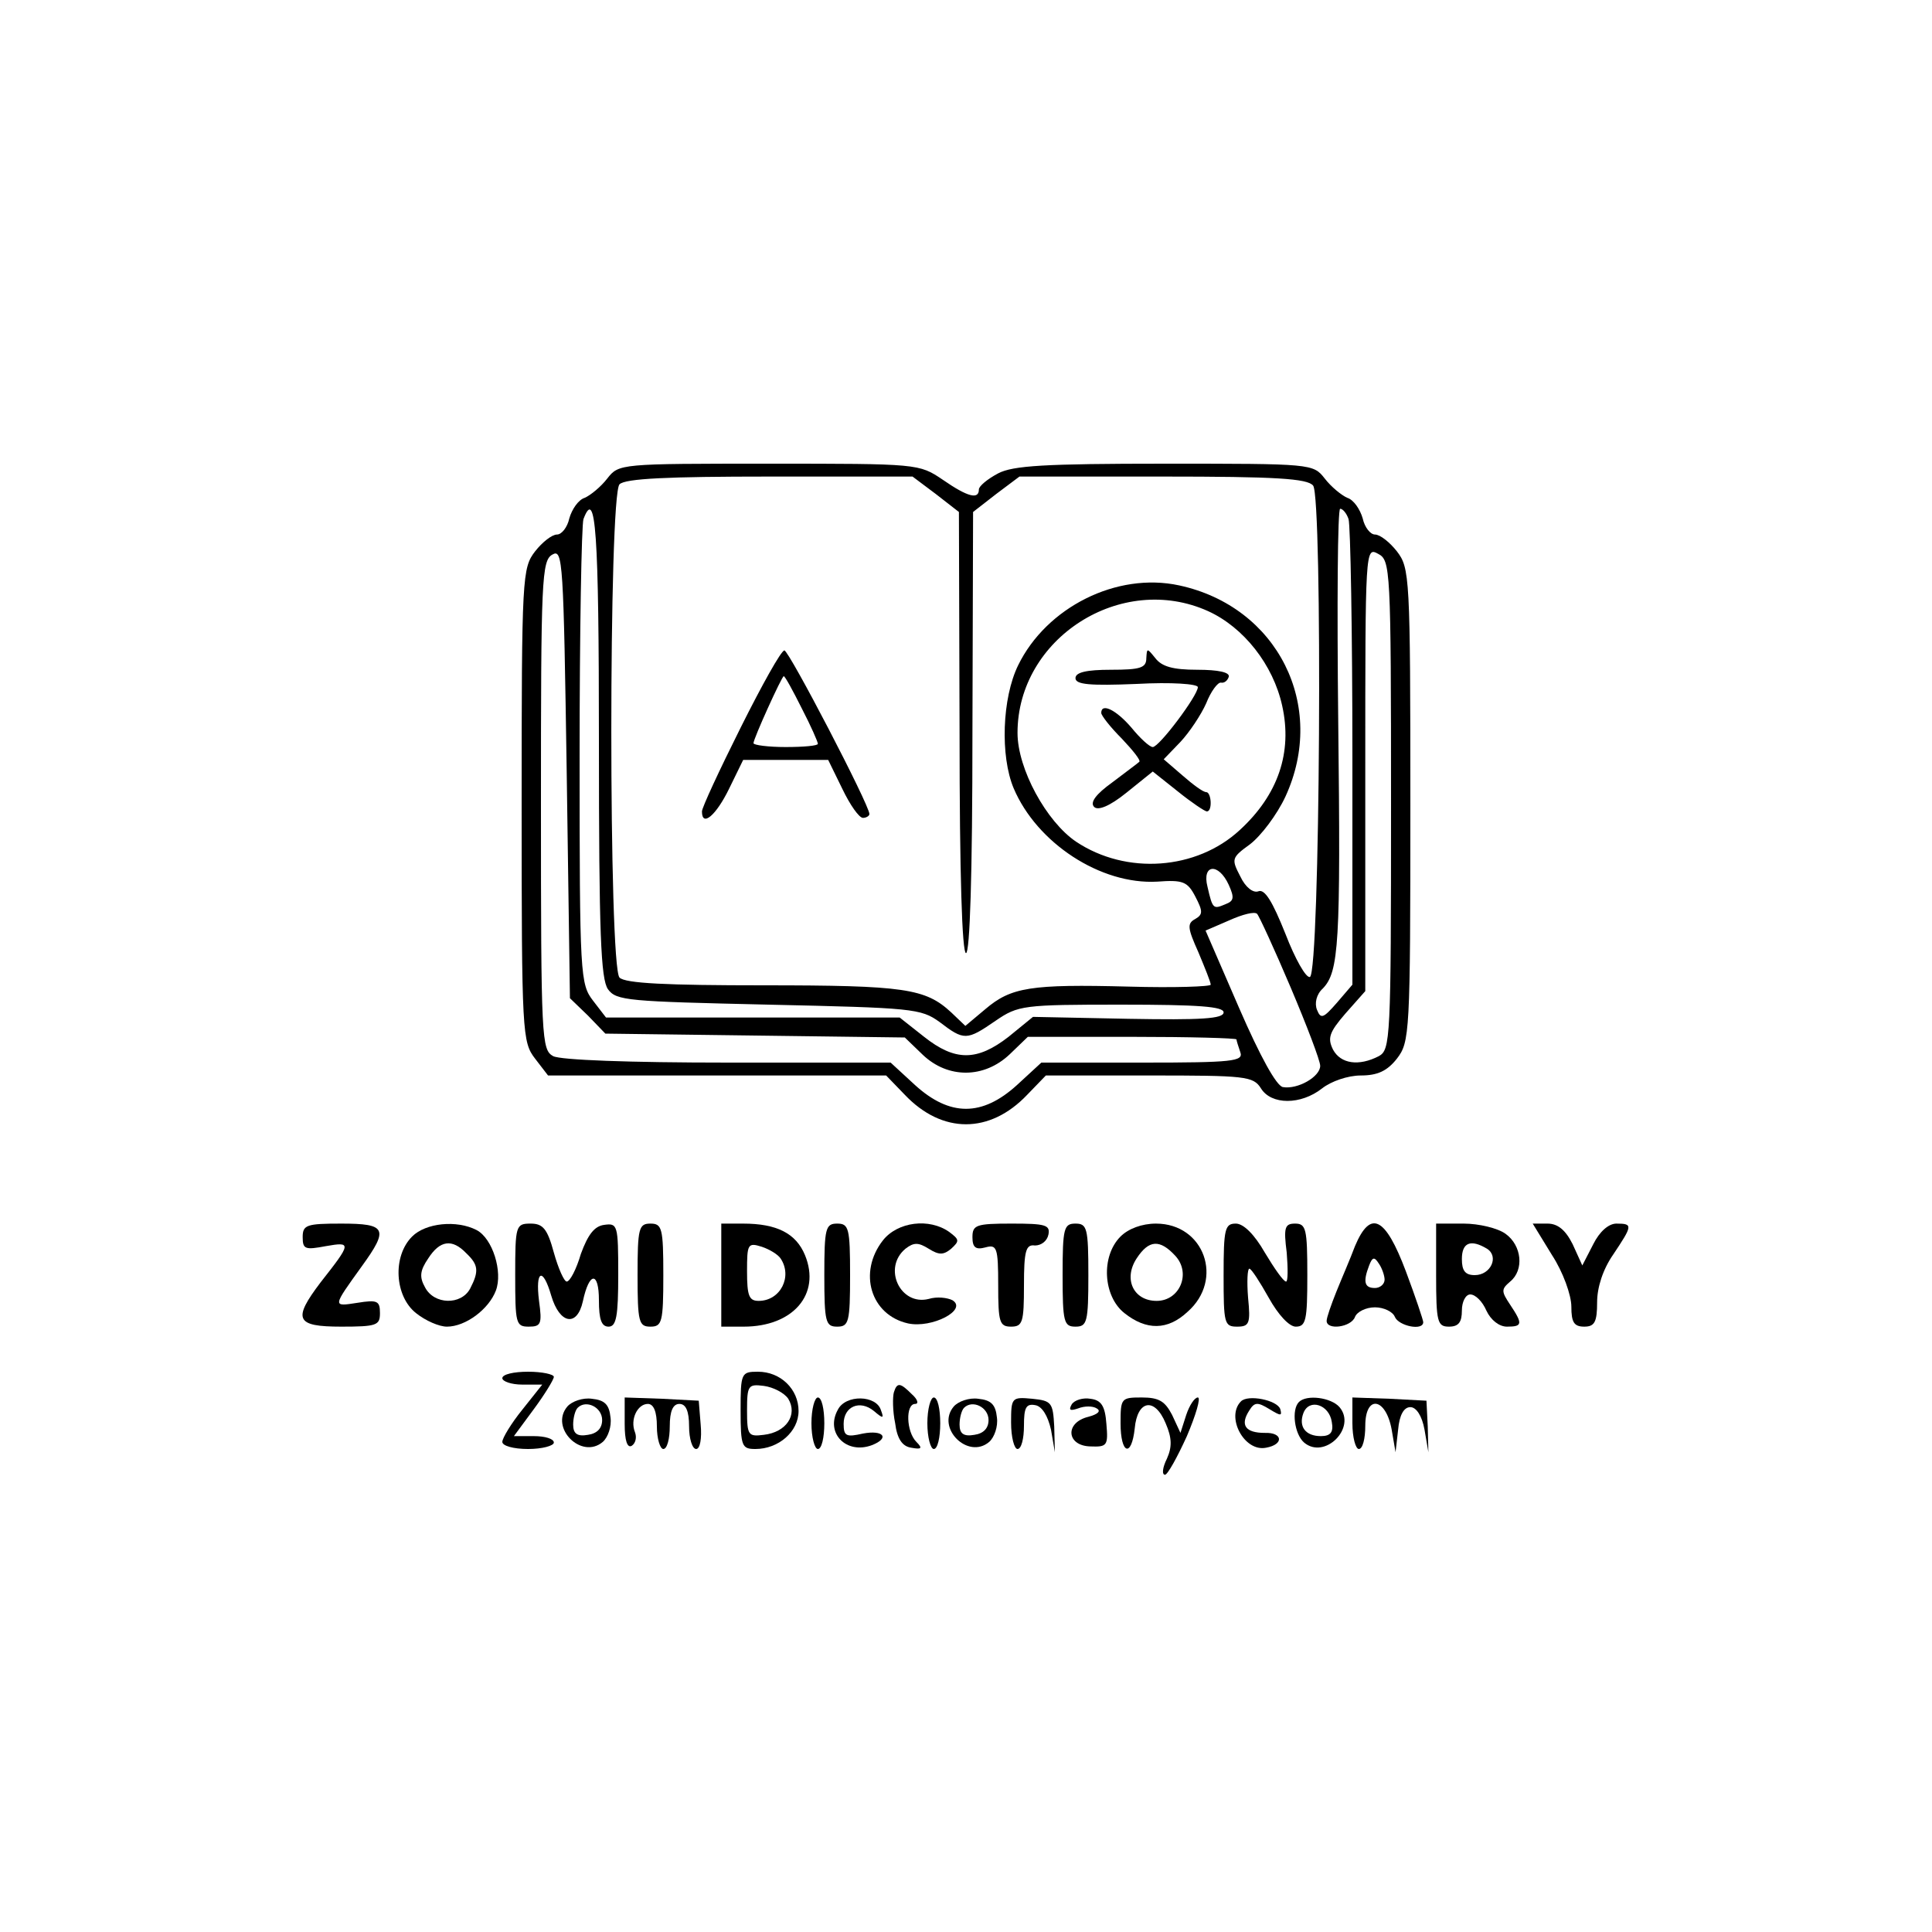 <?xml version="1.0" standalone="no"?>
<!DOCTYPE svg PUBLIC "-//W3C//DTD SVG 20010904//EN"
 "http://www.w3.org/TR/2001/REC-SVG-20010904/DTD/svg10.dtd">
<svg version="1.0" xmlns="http://www.w3.org/2000/svg"
 width="300pt" height="300pt" viewBox="0 0 300 300"
 preserveAspectRatio="xMidYMid meet">
<g transform="translate(0,300) scale(0.1,-0.1)"
fill="#000000" stroke="none">
<path d="M943 2257 c-10 -13 -26 -26 -35 -30 -10 -3 -20 -18 -24 -32 -3 -14
-12 -25 -19 -25 -8 0 -23 -12 -34 -26 -20 -26 -21 -38 -21 -394 0 -356 1 -368
21 -394 l20 -26 263 0 262 0 29 -30 c58 -61 132 -61 190 0 l29 30 160 0 c150
0 162 -1 174 -20 16 -26 62 -26 95 0 14 11 40 20 60 20 26 0 41 7 56 26 20 26
21 38 21 394 0 356 -1 368 -21 394 -11 14 -26 26 -34 26 -7 0 -16 11 -19 25
-4 14 -14 29 -24 32 -9 4 -25 17 -35 30 -18 23 -20 23 -248 23 -187 0 -236 -3
-259 -15 -17 -9 -30 -20 -30 -25 0 -16 -17 -12 -56 15 -37 25 -38 25 -270 25
-231 0 -233 0 -251 -23z m510 -24 l36 -28 1 -342 c0 -222 4 -343 10 -343 6 0
10 121 10 343 l1 342 36 28 36 27 222 0 c176 0 225 -3 234 -14 15 -18 11 -758
-5 -763 -6 -2 -23 28 -38 67 -20 50 -32 70 -42 66 -8 -3 -20 6 -28 23 -14 27
-14 29 15 50 17 13 42 46 55 74 65 141 -12 295 -165 328 -97 21 -206 -34 -250
-124 -25 -51 -28 -141 -7 -191 36 -85 135 -150 223 -145 40 3 47 0 59 -23 12
-23 12 -28 0 -35 -13 -7 -12 -14 5 -52 10 -24 19 -46 19 -50 0 -3 -57 -5 -127
-3 -153 4 -183 -1 -223 -35 l-31 -26 -22 21 c-40 37 -72 42 -291 42 -151 0
-215 3 -224 12 -17 17 -17 749 0 766 9 9 75 12 233 12 l222 0 36 -27z m-523
-386 c0 -298 3 -367 14 -383 13 -18 31 -19 249 -24 224 -5 237 -6 266 -27 38
-29 42 -29 87 2 35 24 43 25 195 25 121 0 159 -3 159 -12 0 -10 -35 -12 -148
-10 l-148 3 -38 -31 c-49 -38 -83 -38 -131 0 l-38 30 -228 0 -228 0 -20 26
c-20 26 -21 38 -21 380 0 194 3 359 6 368 19 50 24 -17 24 -347z m1164 347 c3
-9 6 -175 6 -369 l0 -354 -24 -28 c-21 -24 -25 -26 -31 -11 -4 10 -1 24 9 33
25 26 28 69 24 414 -2 182 -1 331 3 331 4 0 10 -7 13 -16z m-1181 -771 l27
-28 233 -3 232 -3 28 -27 c39 -37 95 -37 135 1 l28 27 162 0 c89 0 162 -2 162
-4 0 -2 3 -11 6 -20 5 -14 -12 -16 -151 -16 l-158 0 -38 -35 c-54 -49 -104
-49 -158 0 l-38 35 -252 0 c-155 0 -260 4 -272 10 -18 10 -19 25 -19 390 0
351 1 380 18 389 16 9 17 -11 22 -339 l5 -350 28 -27z m1247 327 c0 -365 -1
-380 -19 -390 -31 -16 -59 -12 -71 10 -9 18 -6 27 19 56 l31 35 0 345 c0 342
0 345 20 334 19 -10 20 -21 20 -390z m-284 301 c55 -25 101 -83 115 -147 16
-72 -6 -138 -66 -193 -67 -62 -176 -70 -254 -18 -46 31 -91 113 -91 169 0 147
161 250 296 189z m32 -425 c9 -20 8 -25 -5 -30 -19 -8 -20 -8 -28 27 -9 35 17
38 33 3z m96 -159 c25 -59 46 -114 46 -122 0 -17 -35 -37 -58 -33 -10 2 -35
47 -68 123 l-52 120 37 16 c20 9 39 14 43 10 3 -3 27 -55 52 -114z"/>
<path d="M1150 1870 c-33 -66 -60 -124 -60 -130 0 -25 22 -6 42 35 l22 45 66
0 66 0 22 -45 c12 -25 26 -45 32 -45 5 0 10 3 10 6 0 14 -125 254 -132 254 -5
0 -35 -54 -68 -120z m95 30 c14 -27 25 -52 25 -55 0 -3 -22 -5 -50 -5 -27 0
-50 3 -50 6 0 7 44 104 47 104 2 0 14 -22 28 -50z"/>
<path d="M1780 1978 c0 -15 -9 -18 -55 -18 -38 0 -55 -4 -55 -13 0 -10 22 -12
95 -9 54 3 95 0 95 -5 0 -13 -60 -93 -70 -93 -5 0 -20 14 -33 30 -24 28 -47
39 -47 23 0 -4 14 -22 32 -40 17 -18 30 -34 27 -36 -2 -2 -21 -16 -42 -32 -25
-18 -35 -31 -28 -38 6 -6 24 1 50 22 l41 33 39 -31 c21 -17 42 -31 45 -31 9 0
7 30 -1 30 -5 0 -21 12 -37 26 l-29 25 26 27 c14 15 32 42 40 60 7 18 18 33
23 32 5 -1 10 3 12 9 2 7 -16 11 -49 11 -38 0 -55 5 -65 18 -13 16 -13 16 -14
0z"/>
<path d="M470 1079 c0 -19 4 -20 36 -14 40 7 40 5 -8 -56 -44 -58 -39 -69 32
-69 55 0 60 2 60 21 0 19 -4 21 -35 16 -39 -6 -39 -7 7 57 42 58 38 66 -32 66
-54 0 -60 -2 -60 -21z"/>
<path d="M640 1080 c-31 -31 -27 -93 6 -119 15 -12 36 -21 48 -21 29 0 65 27
76 56 11 29 -5 81 -30 94 -31 16 -79 11 -100 -10z m84 -26 c19 -18 20 -28 6
-55 -14 -26 -56 -25 -70 2 -9 16 -8 26 5 45 18 28 37 31 59 8z"/>
<path d="M800 1020 c0 -75 1 -80 21 -80 19 0 21 4 16 40 -6 48 6 53 19 8 13
-44 40 -49 49 -9 10 47 25 47 25 2 0 -30 4 -41 15 -41 12 0 15 16 15 81 0 77
-1 80 -22 77 -15 -2 -25 -15 -36 -45 -7 -24 -17 -43 -22 -43 -4 0 -13 20 -20
45 -10 37 -17 45 -36 45 -23 0 -24 -3 -24 -80z"/>
<path d="M990 1020 c0 -73 2 -80 20 -80 18 0 20 7 20 80 0 73 -2 80 -20 80
-18 0 -20 -7 -20 -80z"/>
<path d="M1120 1020 l0 -80 35 0 c76 0 120 50 95 111 -14 34 -44 49 -96 49
l-34 0 0 -80z m92 26 c19 -28 0 -66 -34 -66 -15 0 -18 8 -18 46 0 42 1 45 23
38 12 -4 25 -12 29 -18z"/>
<path d="M1280 1020 c0 -73 2 -80 20 -80 18 0 20 7 20 80 0 73 -2 80 -20 80
-18 0 -20 -7 -20 -80z"/>
<path d="M1371 1074 c-39 -50 -19 -116 39 -129 37 -8 93 21 69 36 -8 4 -24 6
-37 2 -44 -11 -72 48 -36 78 13 10 20 10 36 0 16 -10 23 -10 35 0 13 12 13 14
-3 26 -31 22 -80 16 -103 -13z"/>
<path d="M1510 1079 c0 -16 5 -20 20 -16 18 5 20 0 20 -59 0 -57 2 -64 20 -64
18 0 20 7 20 64 0 54 3 64 17 62 10 0 19 7 21 17 3 15 -5 17 -57 17 -55 0 -61
-2 -61 -21z"/>
<path d="M1650 1020 c0 -73 2 -80 20 -80 18 0 20 7 20 80 0 73 -2 80 -20 80
-18 0 -20 -7 -20 -80z"/>
<path d="M1740 1080 c-31 -31 -27 -93 6 -119 34 -27 67 -27 98 2 57 50 26 137
-49 137 -22 0 -43 -8 -55 -20z m85 -30 c25 -27 7 -70 -29 -70 -36 0 -52 34
-31 66 19 29 36 30 60 4z"/>
<path d="M1900 1020 c0 -75 1 -80 21 -80 19 0 21 5 17 45 -2 25 -1 45 2 45 3
0 16 -20 30 -45 15 -27 32 -45 42 -45 16 0 18 10 18 80 0 72 -2 80 -19 80 -16
0 -18 -6 -13 -45 2 -25 2 -45 -1 -45 -4 0 -18 20 -33 45 -16 28 -33 45 -45 45
-17 0 -19 -8 -19 -80z"/>
<path d="M2104 1065 c-7 -19 -21 -51 -29 -71 -8 -20 -15 -40 -15 -45 0 -15 38
-10 44 6 3 8 17 15 31 15 14 0 28 -7 31 -15 6 -14 44 -22 44 -8 0 3 -12 39
-27 79 -32 85 -55 96 -79 39z m46 -52 c0 -7 -7 -13 -15 -13 -16 0 -19 9 -9 35
5 13 8 14 15 3 5 -7 9 -19 9 -25z"/>
<path d="M2230 1020 c0 -73 2 -80 20 -80 15 0 20 7 20 25 0 14 6 25 13 25 8 0
19 -11 25 -25 7 -15 20 -25 32 -25 24 0 25 4 5 34 -14 21 -14 24 0 36 22 18
18 56 -7 74 -12 9 -42 16 -65 16 l-43 0 0 -80z m79 41 c19 -12 6 -41 -19 -41
-15 0 -20 7 -20 25 0 26 14 31 39 16z"/>
<path d="M2410 1051 c17 -26 30 -62 30 -80 0 -24 4 -31 20 -31 16 0 20 7 20
38 0 23 9 51 25 74 30 45 31 48 5 48 -12 0 -26 -12 -36 -32 l-17 -33 -15 33
c-11 22 -23 32 -39 32 l-23 0 30 -49z"/>
<path d="M780 860 c0 -5 14 -10 31 -10 l31 0 -31 -39 c-17 -21 -31 -44 -31
-50 0 -6 17 -11 40 -11 22 0 40 5 40 10 0 6 -14 10 -31 10 l-31 0 31 42 c17
23 31 46 31 50 0 4 -18 8 -40 8 -22 0 -40 -4 -40 -10z"/>
<path d="M1150 810 c0 -56 2 -60 23 -60 36 0 67 27 67 59 0 34 -28 61 -63 61
-26 0 -27 -2 -27 -60z m74 18 c15 -25 -3 -52 -38 -56 -24 -3 -26 -1 -26 38 0
39 2 41 26 38 15 -2 32 -11 38 -20z"/>
<path d="M1388 838 c-2 -7 -2 -29 2 -48 3 -24 11 -36 25 -38 16 -3 18 -1 8 9
-16 16 -17 59 -2 59 6 0 4 7 -5 15 -18 18 -23 19 -28 3z"/>
<path d="M881 816 c-28 -33 22 -83 55 -55 8 7 14 24 12 38 -2 20 -9 27 -29 29
-14 2 -31 -4 -38 -12z m54 -21 c0 -13 -8 -21 -22 -23 -17 -3 -23 2 -23 16 0
10 3 22 7 26 13 13 38 1 38 -19z"/>
<path d="M970 789 c0 -26 4 -38 11 -34 6 4 8 13 5 21 -8 20 4 44 20 44 9 0 14
-12 14 -35 0 -19 5 -35 10 -35 6 0 10 16 10 35 0 24 5 35 15 35 10 0 15 -11
15 -35 0 -19 5 -35 11 -35 6 0 9 16 7 38 l-3 37 -57 3 -58 2 0 -41z"/>
<path d="M1260 790 c0 -22 5 -40 10 -40 6 0 10 18 10 40 0 22 -4 40 -10 40 -5
0 -10 -18 -10 -40z"/>
<path d="M1301 811 c-20 -36 13 -70 53 -55 28 11 18 24 -14 18 -26 -6 -30 -4
-30 15 0 27 25 38 47 20 14 -12 16 -12 11 1 -7 24 -55 25 -67 1z"/>
<path d="M1440 790 c0 -22 5 -40 10 -40 6 0 10 18 10 40 0 22 -4 40 -10 40 -5
0 -10 -18 -10 -40z"/>
<path d="M1481 816 c-28 -33 22 -83 55 -55 8 7 14 24 12 38 -2 20 -9 27 -29
29 -14 2 -31 -4 -38 -12z m54 -21 c0 -13 -8 -21 -22 -23 -17 -3 -23 2 -23 16
0 10 3 22 7 26 13 13 38 1 38 -19z"/>
<path d="M1570 791 c0 -23 5 -41 10 -41 6 0 10 16 10 36 0 28 3 35 18 32 10
-2 19 -16 24 -38 l6 -35 -1 40 c-2 37 -4 40 -34 43 -32 3 -33 2 -33 -37z"/>
<path d="M1664 819 c-5 -9 -2 -10 10 -6 10 4 23 4 29 0 7 -4 2 -9 -13 -13 -37
-9 -34 -45 3 -46 26 -1 28 1 25 35 -2 28 -8 37 -25 39 -11 2 -25 -2 -29 -9z"/>
<path d="M1740 790 c0 -48 17 -54 22 -8 4 44 31 49 48 8 10 -23 10 -37 2 -55
-7 -14 -8 -25 -3 -25 4 0 19 27 34 60 14 33 22 60 17 60 -5 0 -13 -12 -18 -27
l-9 -28 -13 28 c-11 21 -20 27 -47 27 -32 0 -33 -1 -33 -40z"/>
<path d="M1927 824 c-24 -24 5 -79 39 -72 28 5 26 24 -2 23 -30 0 -39 12 -24
35 8 13 13 13 31 2 18 -11 20 -11 17 0 -5 14 -50 23 -61 12z"/>
<path d="M2017 823 c-12 -12 -7 -50 8 -63 32 -27 82 23 55 55 -13 15 -51 20
-63 8z m51 -31 c3 -16 -2 -22 -17 -22 -24 0 -35 15 -27 36 9 23 40 13 44 -14z"/>
<path d="M2100 790 c0 -22 5 -40 10 -40 6 0 10 16 10 36 0 49 32 44 41 -6 l6
-35 4 35 c2 23 9 35 19 35 9 0 18 -13 22 -35 l6 -35 -1 40 -2 40 -57 3 -58 2
0 -40z"/>
</g>
</svg>
